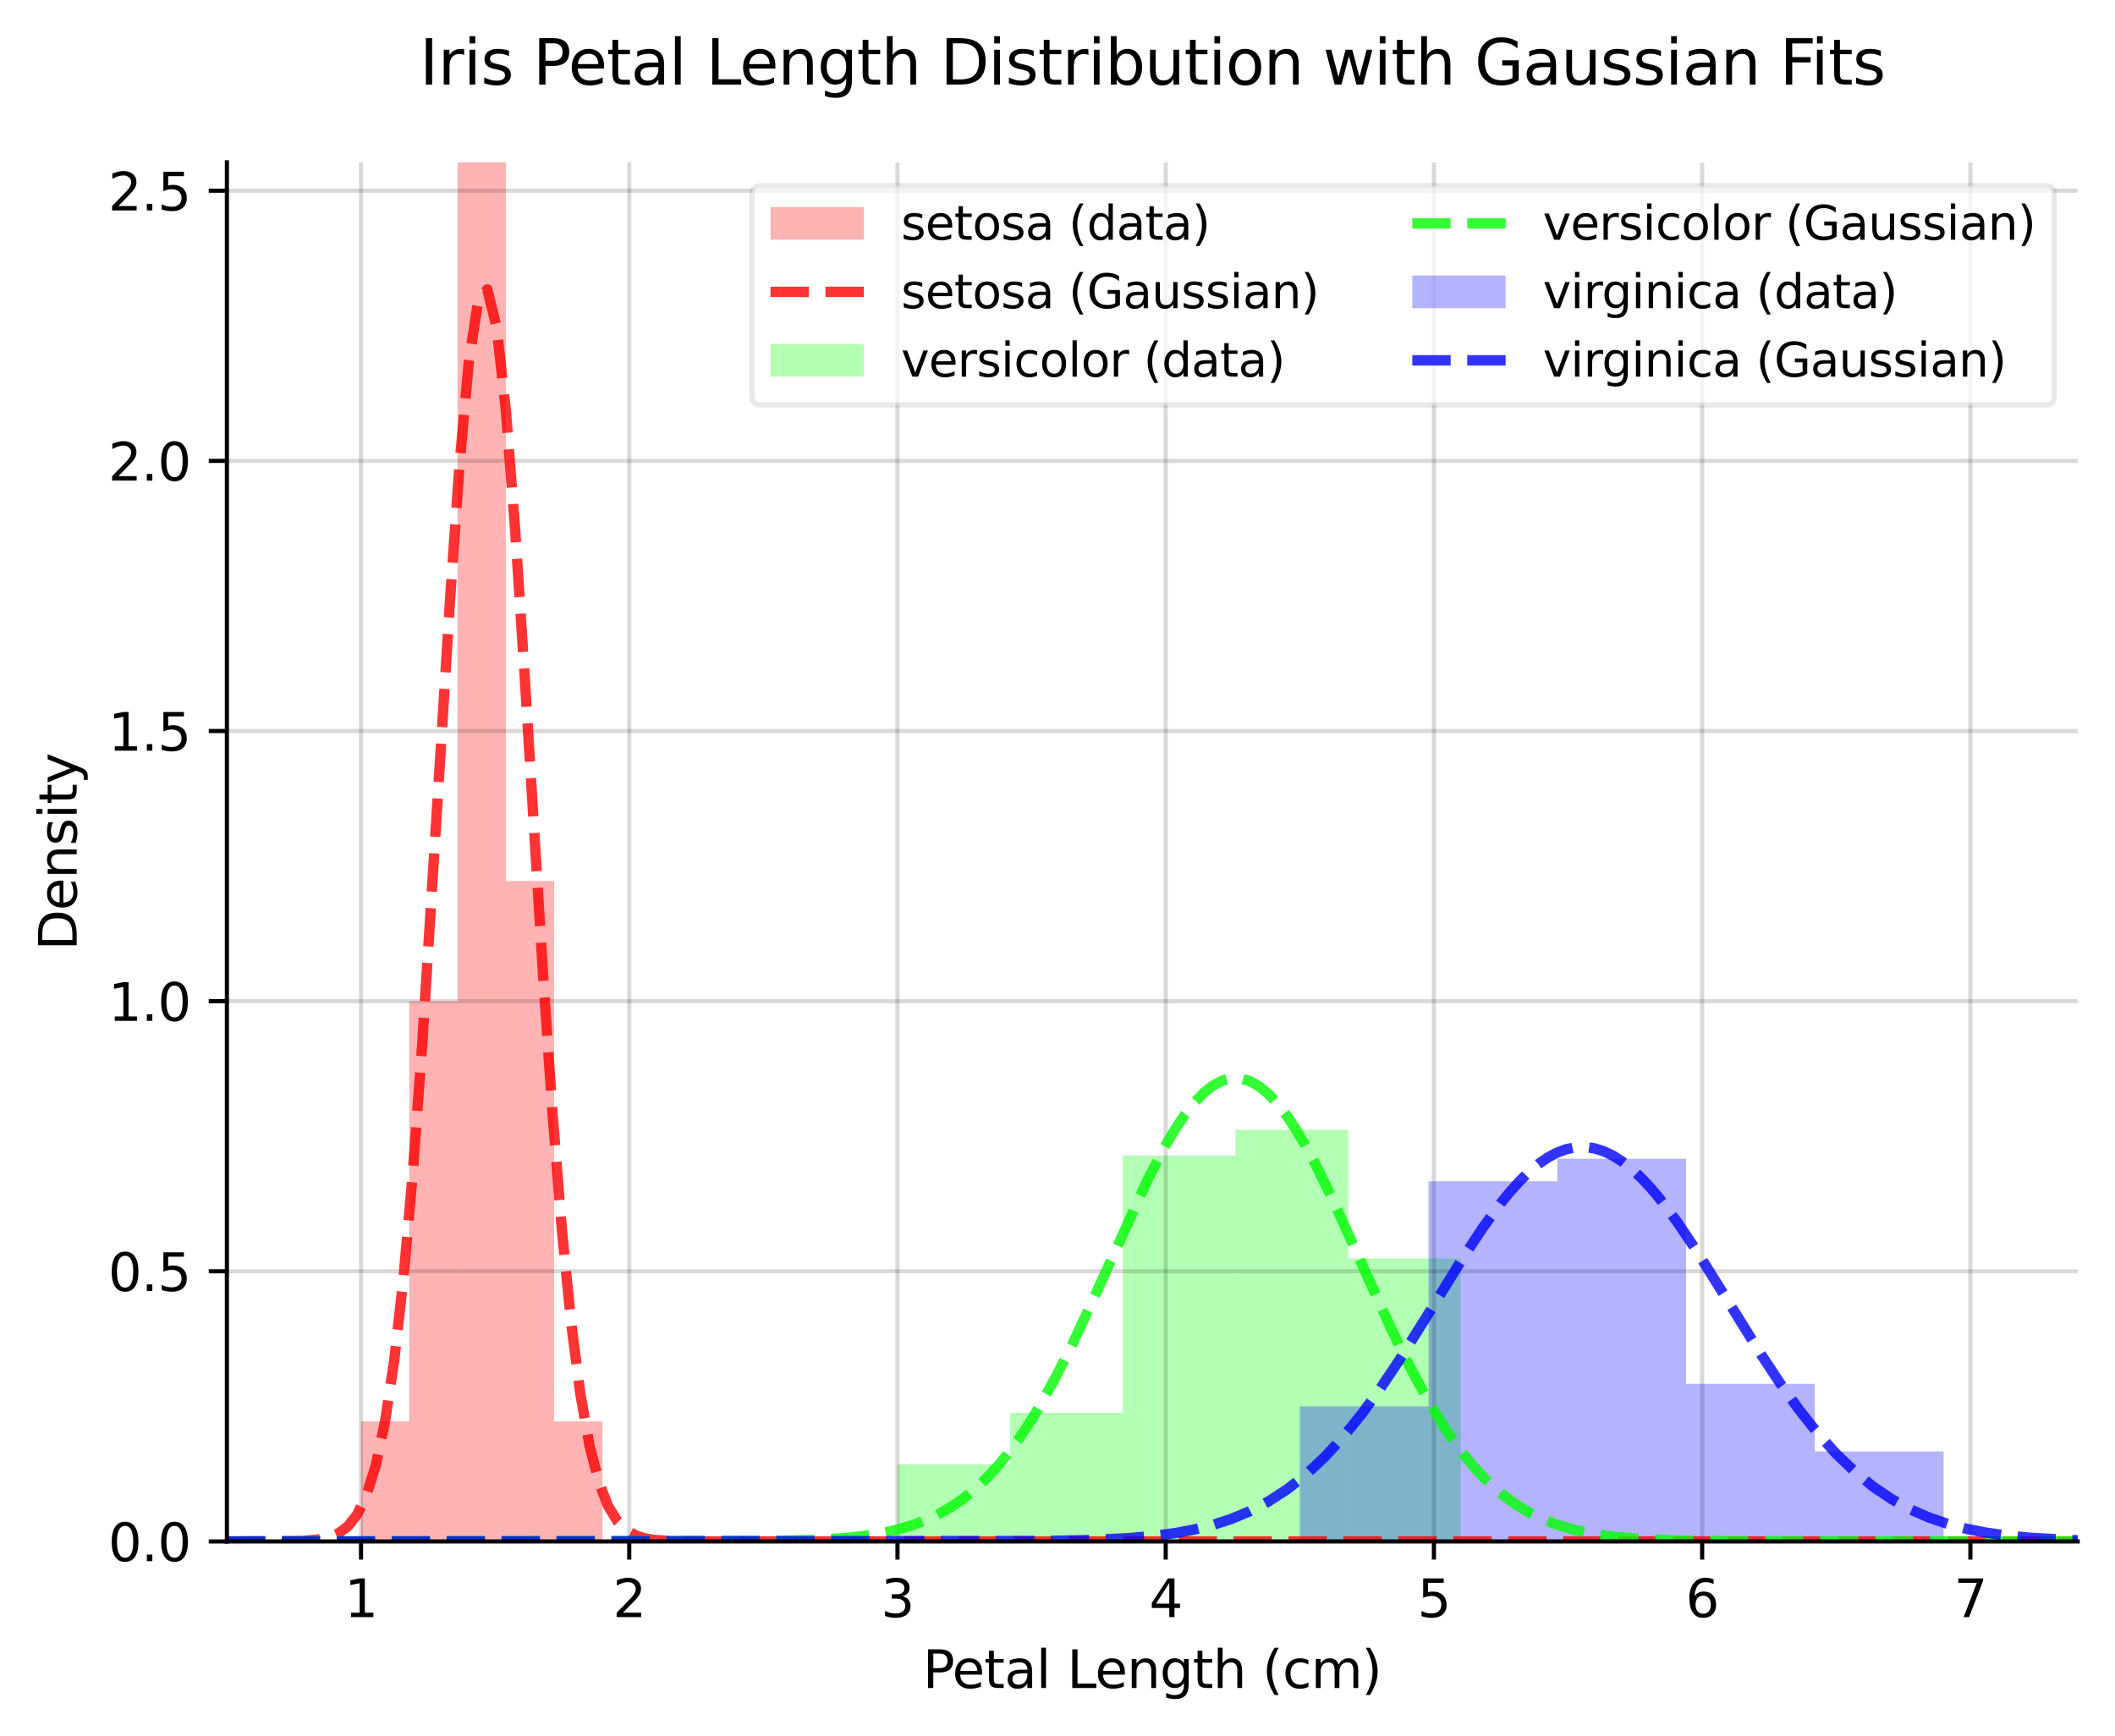 <?xml version="1.0" encoding="utf-8" standalone="no"?>
<!DOCTYPE svg PUBLIC "-//W3C//DTD SVG 1.1//EN"
  "http://www.w3.org/Graphics/SVG/1.1/DTD/svg11.dtd">
<svg xmlns:xlink="http://www.w3.org/1999/xlink" width="408.101pt" height="334.986pt" viewBox="0 0 408.101 334.986" xmlns="http://www.w3.org/2000/svg" version="1.1">
        <style>
            /* Light mode (default) */
            .c1 { fill: #d62728 !important; stroke: #d62728 !important; }
.c2 { fill: #2ca02c !important; stroke: #2ca02c !important; }
.c3 { fill: #1f77b4 !important; stroke: #1f77b4 !important; }
.c4 { fill: #9467bd !important; stroke: #9467bd !important; }
.c5 { fill: #8c564b !important; stroke: #8c564b !important; }
.c6 { fill: #e377c2 !important; stroke: #e377c2 !important; }
.c7 { fill: #7f7f7f !important; stroke: #7f7f7f !important; }
.c8 { fill: #bcbd22 !important; stroke: #bcbd22 !important; }

            /* Text and graphic elements */
            text, .text {
                fill: #000000 !important;
                stroke: none !important;
            }

            .axis line, .axis path, .tick line, .tick path, path.domain, line.grid {
                stroke: #000000 !important;
            }

            .legend text {
                fill: #000000 !important;
            }

            g.legend > g:first-child > path:first-child {
                fill: rgba(255, 255, 255, 0.8) !important;
                stroke: rgba(0, 0, 0, 0.1) !important;
            }

            [stroke="currentColor"], [stroke="black"] {
                stroke: #000000 !important;
            }

            /* Dark mode via media query */
            @media (prefers-color-scheme: dark) {
                /* Dark theme colors */
                .c1 { fill: #FF4A98 !important; stroke: #FF4A98 !important; }
                .c2 { fill: #0AFAFA !important; stroke: #0AFAFA !important; }
                .c3 { fill: #7F83FF !important; stroke: #7F83FF !important; }
                .c4 { fill: #B4A0FF !important; stroke: #B4A0FF !important; }
                .c5 { fill: #FFB86B !important; stroke: #FFB86B !important; }
                .c6 { fill: #FF79C6 !important; stroke: #FF79C6 !important; }
                .c7 { fill: #CCCCCC !important; stroke: #CCCCCC !important; }
                .c8 { fill: #E6DB74 !important; stroke: #E6DB74 !important; }

                /* Dark theme text and graphics */
                text, .text {
                    fill: #FFFFFF !important;
                    stroke: none !important;
                }

                .axis line, .axis path, .tick line, .tick path, path.domain, line.grid {
                    stroke: #FFFFFF !important;
                }

                .grid line {
                    stroke: rgba(255, 255, 255, 0.2) !important;
                }

                .legend text {
                    fill: #FFFFFF !important;
                }

                g.legend > g:first-child > path:first-child {
                    fill: rgba(26, 26, 26, 0.8) !important;
                    stroke: rgba(255, 255, 255, 0.1) !important;
                }

                [stroke="currentColor"], [stroke="black"] {
                    stroke: #FFFFFF !important;
                }
            }
        </style>
        
 <defs>
  <style type="text/css">*{stroke-linejoin: round; stroke-linecap: butt}</style>
 </defs>
 <g id="figure_1">
  <g class="patch">
   <path d="M 0 334.986 
L 408.101 334.986 
L 408.101 0 
L 0 0 
L 0 334.986 
z
" style="fill: none"/>
  </g>
  <g id="axes_1">
   <g class="patch">
    <path d="M 43.781 297.43 
L 400.901 297.43 
L 400.901 31.318 
L 43.781 31.318 
L 43.781 297.43 
z
" style="fill: none"/>
   </g>
   <g class="patch">
    <path d="M 69.66 297.43 
L 78.976 297.43 
L 78.976 274.263 
L 69.66 274.263 
z
" clip-path="url(#pa9fa2b4225)" style="fill: #ff0001; opacity: 0.3"/>
   </g>
   <g class="patch">
    <path d="M 78.976 297.43 
L 88.292 297.43 
L 88.292 193.178 
L 78.976 193.178 
z
" clip-path="url(#pa9fa2b4225)" style="fill: #ff0001; opacity: 0.3"/>
   </g>
   <g class="patch">
    <path d="M 88.292 297.43 
L 97.608 297.43 
L 97.608 -3.742 
L 88.292 -3.742 
z
" clip-path="url(#pa9fa2b4225)" style="fill: #ff0001; opacity: 0.3"/>
   </g>
   <g class="patch">
    <path d="M 97.608 297.43 
L 106.924 297.43 
L 106.924 170.011 
L 97.608 170.011 
z
" clip-path="url(#pa9fa2b4225)" style="fill: #ff0001; opacity: 0.3"/>
   </g>
   <g class="patch">
    <path d="M 106.924 297.43 
L 116.24 297.43 
L 116.24 274.263 
L 106.924 274.263 
z
" clip-path="url(#pa9fa2b4225)" style="fill: #ff0001; opacity: 0.3"/>
   </g>
   <g class="patch">
    <path d="M 173.173 297.43 
L 194.91 297.43 
L 194.91 282.537 
L 173.173 282.537 
z
" clip-path="url(#pa9fa2b4225)" style="fill: #00ff02; opacity: 0.3"/>
   </g>
   <g class="patch">
    <path d="M 194.91 297.43 
L 216.648 297.43 
L 216.648 272.608 
L 194.91 272.608 
z
" clip-path="url(#pa9fa2b4225)" style="fill: #00ff02; opacity: 0.3"/>
   </g>
   <g class="patch">
    <path d="M 216.648 297.43 
L 238.386 297.43 
L 238.386 222.964 
L 216.648 222.964 
z
" clip-path="url(#pa9fa2b4225)" style="fill: #00ff02; opacity: 0.3"/>
   </g>
   <g class="patch">
    <path d="M 238.386 297.43 
L 260.124 297.43 
L 260.124 218 
L 238.386 218 
z
" clip-path="url(#pa9fa2b4225)" style="fill: #00ff02; opacity: 0.3"/>
   </g>
   <g class="patch">
    <path d="M 260.124 297.43 
L 281.861 297.43 
L 281.861 242.822 
L 260.124 242.822 
z
" clip-path="url(#pa9fa2b4225)" style="fill: #00ff02; opacity: 0.3"/>
   </g>
   <g class="patch">
    <path d="M 250.807 297.43 
L 275.65 297.43 
L 275.65 271.367 
L 250.807 271.367 
z
" clip-path="url(#pa9fa2b4225)" style="fill: #0000ff; opacity: 0.3"/>
   </g>
   <g class="patch">
    <path d="M 275.65 297.43 
L 300.494 297.43 
L 300.494 227.929 
L 275.65 227.929 
z
" clip-path="url(#pa9fa2b4225)" style="fill: #0000ff; opacity: 0.3"/>
   </g>
   <g class="patch">
    <path d="M 300.494 297.43 
L 325.337 297.43 
L 325.337 223.585 
L 300.494 223.585 
z
" clip-path="url(#pa9fa2b4225)" style="fill: #0000ff; opacity: 0.3"/>
   </g>
   <g class="patch">
    <path d="M 325.337 297.43 
L 350.18 297.43 
L 350.18 267.023 
L 325.337 267.023 
z
" clip-path="url(#pa9fa2b4225)" style="fill: #0000ff; opacity: 0.3"/>
   </g>
   <g class="patch">
    <path d="M 350.18 297.43 
L 375.023 297.43 
L 375.023 280.055 
L 350.18 280.055 
z
" clip-path="url(#pa9fa2b4225)" style="fill: #0000ff; opacity: 0.3"/>
   </g>
   <g class="axis">
    <g class="tick xtick">
     <g id="line2d_1">
      <path d="M 69.66 297.43 
L 69.66 31.318 
" clip-path="url(#pa9fa2b4225)" style="fill: none; stroke: #b0b0b0; stroke-opacity: 0.15; stroke-width: 0.8; stroke-linecap: square"/>
     </g>
     <g id="line2d_2">
      <defs>
       <path id="m2e55ab9165" d="M 0 0 
L 0 3.5 
" style="stroke: currentColor; stroke-width: 0.8"/>
      </defs>
      <g>
       <use xlink:href="#m2e55ab9165" x="69.66" y="297.43" style="stroke: currentColor; stroke-width: 0.8"/>
      </g>
     </g>
     <g id="text_1" class="text">
      <!-- 1 -->
      <g transform="translate(66.478 312.029) scale(0.1 -0.1)">
       <defs>
        <path id="DejaVuSans-31" d="M 794 531 
L 1825 531 
L 1825 4091 
L 703 3866 
L 703 4441 
L 1819 4666 
L 2450 4666 
L 2450 531 
L 3481 531 
L 3481 0 
L 794 0 
L 794 531 
z
" transform="scale(0.016)"/>
       </defs>
       <use xlink:href="#DejaVuSans-31"/>
      </g>
     </g>
    </g>
    <g class="tick xtick">
     <g id="line2d_3">
      <path d="M 121.416 297.43 
L 121.416 31.318 
" clip-path="url(#pa9fa2b4225)" style="fill: none; stroke: #b0b0b0; stroke-opacity: 0.15; stroke-width: 0.8; stroke-linecap: square"/>
     </g>
     <g id="line2d_4">
      <g>
       <use xlink:href="#m2e55ab9165" x="121.416" y="297.43" style="stroke: currentColor; stroke-width: 0.8"/>
      </g>
     </g>
     <g id="text_2" class="text">
      <!-- 2 -->
      <g transform="translate(118.235 312.029) scale(0.1 -0.1)">
       <defs>
        <path id="DejaVuSans-32" d="M 1228 531 
L 3431 531 
L 3431 0 
L 469 0 
L 469 531 
Q 828 903 1448 1529 
Q 2069 2156 2228 2338 
Q 2531 2678 2651 2914 
Q 2772 3150 2772 3378 
Q 2772 3750 2511 3984 
Q 2250 4219 1831 4219 
Q 1534 4219 1204 4116 
Q 875 4013 500 3803 
L 500 4441 
Q 881 4594 1212 4672 
Q 1544 4750 1819 4750 
Q 2544 4750 2975 4387 
Q 3406 4025 3406 3419 
Q 3406 3131 3298 2873 
Q 3191 2616 2906 2266 
Q 2828 2175 2409 1742 
Q 1991 1309 1228 531 
z
" transform="scale(0.016)"/>
       </defs>
       <use xlink:href="#DejaVuSans-32"/>
      </g>
     </g>
    </g>
    <g class="tick xtick">
     <g id="line2d_5">
      <path d="M 173.173 297.43 
L 173.173 31.318 
" clip-path="url(#pa9fa2b4225)" style="fill: none; stroke: #b0b0b0; stroke-opacity: 0.15; stroke-width: 0.8; stroke-linecap: square"/>
     </g>
     <g id="line2d_6">
      <g>
       <use xlink:href="#m2e55ab9165" x="173.173" y="297.43" style="stroke: currentColor; stroke-width: 0.8"/>
      </g>
     </g>
     <g id="text_3" class="text">
      <!-- 3 -->
      <g transform="translate(169.991 312.029) scale(0.1 -0.1)">
       <defs>
        <path id="DejaVuSans-33" d="M 2597 2516 
Q 3050 2419 3304 2112 
Q 3559 1806 3559 1356 
Q 3559 666 3084 287 
Q 2609 -91 1734 -91 
Q 1441 -91 1130 -33 
Q 819 25 488 141 
L 488 750 
Q 750 597 1062 519 
Q 1375 441 1716 441 
Q 2309 441 2620 675 
Q 2931 909 2931 1356 
Q 2931 1769 2642 2001 
Q 2353 2234 1838 2234 
L 1294 2234 
L 1294 2753 
L 1863 2753 
Q 2328 2753 2575 2939 
Q 2822 3125 2822 3475 
Q 2822 3834 2567 4026 
Q 2313 4219 1838 4219 
Q 1578 4219 1281 4162 
Q 984 4106 628 3988 
L 628 4550 
Q 988 4650 1302 4700 
Q 1616 4750 1894 4750 
Q 2613 4750 3031 4423 
Q 3450 4097 3450 3541 
Q 3450 3153 3228 2886 
Q 3006 2619 2597 2516 
z
" transform="scale(0.016)"/>
       </defs>
       <use xlink:href="#DejaVuSans-33"/>
      </g>
     </g>
    </g>
    <g class="tick xtick">
     <g id="line2d_7">
      <path d="M 224.929 297.43 
L 224.929 31.318 
" clip-path="url(#pa9fa2b4225)" style="fill: none; stroke: #b0b0b0; stroke-opacity: 0.15; stroke-width: 0.8; stroke-linecap: square"/>
     </g>
     <g id="line2d_8">
      <g>
       <use xlink:href="#m2e55ab9165" x="224.929" y="297.43" style="stroke: currentColor; stroke-width: 0.8"/>
      </g>
     </g>
     <g id="text_4" class="text">
      <!-- 4 -->
      <g transform="translate(221.748 312.029) scale(0.1 -0.1)">
       <defs>
        <path id="DejaVuSans-34" d="M 2419 4116 
L 825 1625 
L 2419 1625 
L 2419 4116 
z
M 2253 4666 
L 3047 4666 
L 3047 1625 
L 3713 1625 
L 3713 1100 
L 3047 1100 
L 3047 0 
L 2419 0 
L 2419 1100 
L 313 1100 
L 313 1709 
L 2253 4666 
z
" transform="scale(0.016)"/>
       </defs>
       <use xlink:href="#DejaVuSans-34"/>
      </g>
     </g>
    </g>
    <g class="tick xtick">
     <g id="line2d_9">
      <path d="M 276.686 297.43 
L 276.686 31.318 
" clip-path="url(#pa9fa2b4225)" style="fill: none; stroke: #b0b0b0; stroke-opacity: 0.15; stroke-width: 0.8; stroke-linecap: square"/>
     </g>
     <g id="line2d_10">
      <g>
       <use xlink:href="#m2e55ab9165" x="276.686" y="297.43" style="stroke: currentColor; stroke-width: 0.8"/>
      </g>
     </g>
     <g id="text_5" class="text">
      <!-- 5 -->
      <g transform="translate(273.504 312.029) scale(0.1 -0.1)">
       <defs>
        <path id="DejaVuSans-35" d="M 691 4666 
L 3169 4666 
L 3169 4134 
L 1269 4134 
L 1269 2991 
Q 1406 3038 1543 3061 
Q 1681 3084 1819 3084 
Q 2600 3084 3056 2656 
Q 3513 2228 3513 1497 
Q 3513 744 3044 326 
Q 2575 -91 1722 -91 
Q 1428 -91 1123 -41 
Q 819 9 494 109 
L 494 744 
Q 775 591 1075 516 
Q 1375 441 1709 441 
Q 2250 441 2565 725 
Q 2881 1009 2881 1497 
Q 2881 1984 2565 2268 
Q 2250 2553 1709 2553 
Q 1456 2553 1204 2497 
Q 953 2441 691 2322 
L 691 4666 
z
" transform="scale(0.016)"/>
       </defs>
       <use xlink:href="#DejaVuSans-35"/>
      </g>
     </g>
    </g>
    <g class="tick xtick">
     <g id="line2d_11">
      <path d="M 328.442 297.43 
L 328.442 31.318 
" clip-path="url(#pa9fa2b4225)" style="fill: none; stroke: #b0b0b0; stroke-opacity: 0.15; stroke-width: 0.8; stroke-linecap: square"/>
     </g>
     <g id="line2d_12">
      <g>
       <use xlink:href="#m2e55ab9165" x="328.442" y="297.43" style="stroke: currentColor; stroke-width: 0.8"/>
      </g>
     </g>
     <g id="text_6" class="text">
      <!-- 6 -->
      <g transform="translate(325.261 312.029) scale(0.1 -0.1)">
       <defs>
        <path id="DejaVuSans-36" d="M 2113 2584 
Q 1688 2584 1439 2293 
Q 1191 2003 1191 1497 
Q 1191 994 1439 701 
Q 1688 409 2113 409 
Q 2538 409 2786 701 
Q 3034 994 3034 1497 
Q 3034 2003 2786 2293 
Q 2538 2584 2113 2584 
z
M 3366 4563 
L 3366 3988 
Q 3128 4100 2886 4159 
Q 2644 4219 2406 4219 
Q 1781 4219 1451 3797 
Q 1122 3375 1075 2522 
Q 1259 2794 1537 2939 
Q 1816 3084 2150 3084 
Q 2853 3084 3261 2657 
Q 3669 2231 3669 1497 
Q 3669 778 3244 343 
Q 2819 -91 2113 -91 
Q 1303 -91 875 529 
Q 447 1150 447 2328 
Q 447 3434 972 4092 
Q 1497 4750 2381 4750 
Q 2619 4750 2861 4703 
Q 3103 4656 3366 4563 
z
" transform="scale(0.016)"/>
       </defs>
       <use xlink:href="#DejaVuSans-36"/>
      </g>
     </g>
    </g>
    <g class="tick xtick">
     <g id="line2d_13">
      <path d="M 380.199 297.43 
L 380.199 31.318 
" clip-path="url(#pa9fa2b4225)" style="fill: none; stroke: #b0b0b0; stroke-opacity: 0.15; stroke-width: 0.8; stroke-linecap: square"/>
     </g>
     <g id="line2d_14">
      <g>
       <use xlink:href="#m2e55ab9165" x="380.199" y="297.43" style="stroke: currentColor; stroke-width: 0.8"/>
      </g>
     </g>
     <g id="text_7" class="text">
      <!-- 7 -->
      <g transform="translate(377.017 312.029) scale(0.1 -0.1)">
       <defs>
        <path id="DejaVuSans-37" d="M 525 4666 
L 3525 4666 
L 3525 4397 
L 1831 0 
L 1172 0 
L 2766 4134 
L 525 4134 
L 525 4666 
z
" transform="scale(0.016)"/>
       </defs>
       <use xlink:href="#DejaVuSans-37"/>
      </g>
     </g>
    </g>
    <g id="text_8" class="text">
     <!-- Petal Length (cm) -->
     <g transform="translate(178.072 325.707) scale(0.1 -0.1)">
      <defs>
       <path id="DejaVuSans-50" d="M 1259 4147 
L 1259 2394 
L 2053 2394 
Q 2494 2394 2734 2622 
Q 2975 2850 2975 3272 
Q 2975 3691 2734 3919 
Q 2494 4147 2053 4147 
L 1259 4147 
z
M 628 4666 
L 2053 4666 
Q 2838 4666 3239 4311 
Q 3641 3956 3641 3272 
Q 3641 2581 3239 2228 
Q 2838 1875 2053 1875 
L 1259 1875 
L 1259 0 
L 628 0 
L 628 4666 
z
" transform="scale(0.016)"/>
       <path id="DejaVuSans-65" d="M 3597 1894 
L 3597 1613 
L 953 1613 
Q 991 1019 1311 708 
Q 1631 397 2203 397 
Q 2534 397 2845 478 
Q 3156 559 3463 722 
L 3463 178 
Q 3153 47 2828 -22 
Q 2503 -91 2169 -91 
Q 1331 -91 842 396 
Q 353 884 353 1716 
Q 353 2575 817 3079 
Q 1281 3584 2069 3584 
Q 2775 3584 3186 3129 
Q 3597 2675 3597 1894 
z
M 3022 2063 
Q 3016 2534 2758 2815 
Q 2500 3097 2075 3097 
Q 1594 3097 1305 2825 
Q 1016 2553 972 2059 
L 3022 2063 
z
" transform="scale(0.016)"/>
       <path id="DejaVuSans-74" d="M 1172 4494 
L 1172 3500 
L 2356 3500 
L 2356 3053 
L 1172 3053 
L 1172 1153 
Q 1172 725 1289 603 
Q 1406 481 1766 481 
L 2356 481 
L 2356 0 
L 1766 0 
Q 1100 0 847 248 
Q 594 497 594 1153 
L 594 3053 
L 172 3053 
L 172 3500 
L 594 3500 
L 594 4494 
L 1172 4494 
z
" transform="scale(0.016)"/>
       <path id="DejaVuSans-61" d="M 2194 1759 
Q 1497 1759 1228 1600 
Q 959 1441 959 1056 
Q 959 750 1161 570 
Q 1363 391 1709 391 
Q 2188 391 2477 730 
Q 2766 1069 2766 1631 
L 2766 1759 
L 2194 1759 
z
M 3341 1997 
L 3341 0 
L 2766 0 
L 2766 531 
Q 2569 213 2275 61 
Q 1981 -91 1556 -91 
Q 1019 -91 701 211 
Q 384 513 384 1019 
Q 384 1609 779 1909 
Q 1175 2209 1959 2209 
L 2766 2209 
L 2766 2266 
Q 2766 2663 2505 2880 
Q 2244 3097 1772 3097 
Q 1472 3097 1187 3025 
Q 903 2953 641 2809 
L 641 3341 
Q 956 3463 1253 3523 
Q 1550 3584 1831 3584 
Q 2591 3584 2966 3190 
Q 3341 2797 3341 1997 
z
" transform="scale(0.016)"/>
       <path id="DejaVuSans-6c" d="M 603 4863 
L 1178 4863 
L 1178 0 
L 603 0 
L 603 4863 
z
" transform="scale(0.016)"/>
       <path id="DejaVuSans-20" transform="scale(0.016)"/>
       <path id="DejaVuSans-4c" d="M 628 4666 
L 1259 4666 
L 1259 531 
L 3531 531 
L 3531 0 
L 628 0 
L 628 4666 
z
" transform="scale(0.016)"/>
       <path id="DejaVuSans-6e" d="M 3513 2113 
L 3513 0 
L 2938 0 
L 2938 2094 
Q 2938 2591 2744 2837 
Q 2550 3084 2163 3084 
Q 1697 3084 1428 2787 
Q 1159 2491 1159 1978 
L 1159 0 
L 581 0 
L 581 3500 
L 1159 3500 
L 1159 2956 
Q 1366 3272 1645 3428 
Q 1925 3584 2291 3584 
Q 2894 3584 3203 3211 
Q 3513 2838 3513 2113 
z
" transform="scale(0.016)"/>
       <path id="DejaVuSans-67" d="M 2906 1791 
Q 2906 2416 2648 2759 
Q 2391 3103 1925 3103 
Q 1463 3103 1205 2759 
Q 947 2416 947 1791 
Q 947 1169 1205 825 
Q 1463 481 1925 481 
Q 2391 481 2648 825 
Q 2906 1169 2906 1791 
z
M 3481 434 
Q 3481 -459 3084 -895 
Q 2688 -1331 1869 -1331 
Q 1566 -1331 1297 -1286 
Q 1028 -1241 775 -1147 
L 775 -588 
Q 1028 -725 1275 -790 
Q 1522 -856 1778 -856 
Q 2344 -856 2625 -561 
Q 2906 -266 2906 331 
L 2906 616 
Q 2728 306 2450 153 
Q 2172 0 1784 0 
Q 1141 0 747 490 
Q 353 981 353 1791 
Q 353 2603 747 3093 
Q 1141 3584 1784 3584 
Q 2172 3584 2450 3431 
Q 2728 3278 2906 2969 
L 2906 3500 
L 3481 3500 
L 3481 434 
z
" transform="scale(0.016)"/>
       <path id="DejaVuSans-68" d="M 3513 2113 
L 3513 0 
L 2938 0 
L 2938 2094 
Q 2938 2591 2744 2837 
Q 2550 3084 2163 3084 
Q 1697 3084 1428 2787 
Q 1159 2491 1159 1978 
L 1159 0 
L 581 0 
L 581 4863 
L 1159 4863 
L 1159 2956 
Q 1366 3272 1645 3428 
Q 1925 3584 2291 3584 
Q 2894 3584 3203 3211 
Q 3513 2838 3513 2113 
z
" transform="scale(0.016)"/>
       <path id="DejaVuSans-28" d="M 1984 4856 
Q 1566 4138 1362 3434 
Q 1159 2731 1159 2009 
Q 1159 1288 1364 580 
Q 1569 -128 1984 -844 
L 1484 -844 
Q 1016 -109 783 600 
Q 550 1309 550 2009 
Q 550 2706 781 3412 
Q 1013 4119 1484 4856 
L 1984 4856 
z
" transform="scale(0.016)"/>
       <path id="DejaVuSans-63" d="M 3122 3366 
L 3122 2828 
Q 2878 2963 2633 3030 
Q 2388 3097 2138 3097 
Q 1578 3097 1268 2742 
Q 959 2388 959 1747 
Q 959 1106 1268 751 
Q 1578 397 2138 397 
Q 2388 397 2633 464 
Q 2878 531 3122 666 
L 3122 134 
Q 2881 22 2623 -34 
Q 2366 -91 2075 -91 
Q 1284 -91 818 406 
Q 353 903 353 1747 
Q 353 2603 823 3093 
Q 1294 3584 2113 3584 
Q 2378 3584 2631 3529 
Q 2884 3475 3122 3366 
z
" transform="scale(0.016)"/>
       <path id="DejaVuSans-6d" d="M 3328 2828 
Q 3544 3216 3844 3400 
Q 4144 3584 4550 3584 
Q 5097 3584 5394 3201 
Q 5691 2819 5691 2113 
L 5691 0 
L 5113 0 
L 5113 2094 
Q 5113 2597 4934 2840 
Q 4756 3084 4391 3084 
Q 3944 3084 3684 2787 
Q 3425 2491 3425 1978 
L 3425 0 
L 2847 0 
L 2847 2094 
Q 2847 2600 2669 2842 
Q 2491 3084 2119 3084 
Q 1678 3084 1418 2786 
Q 1159 2488 1159 1978 
L 1159 0 
L 581 0 
L 581 3500 
L 1159 3500 
L 1159 2956 
Q 1356 3278 1631 3431 
Q 1906 3584 2284 3584 
Q 2666 3584 2933 3390 
Q 3200 3197 3328 2828 
z
" transform="scale(0.016)"/>
       <path id="DejaVuSans-29" d="M 513 4856 
L 1013 4856 
Q 1481 4119 1714 3412 
Q 1947 2706 1947 2009 
Q 1947 1309 1714 600 
Q 1481 -109 1013 -844 
L 513 -844 
Q 928 -128 1133 580 
Q 1338 1288 1338 2009 
Q 1338 2731 1133 3434 
Q 928 4138 513 4856 
z
" transform="scale(0.016)"/>
      </defs>
      <use xlink:href="#DejaVuSans-50"/>
      <use xlink:href="#DejaVuSans-65" transform="translate(56.678 0)"/>
      <use xlink:href="#DejaVuSans-74" transform="translate(118.201 0)"/>
      <use xlink:href="#DejaVuSans-61" transform="translate(157.41 0)"/>
      <use xlink:href="#DejaVuSans-6c" transform="translate(218.689 0)"/>
      <use xlink:href="#DejaVuSans-20" transform="translate(246.473 0)"/>
      <use xlink:href="#DejaVuSans-4c" transform="translate(278.26 0)"/>
      <use xlink:href="#DejaVuSans-65" transform="translate(332.223 0)"/>
      <use xlink:href="#DejaVuSans-6e" transform="translate(393.746 0)"/>
      <use xlink:href="#DejaVuSans-67" transform="translate(457.125 0)"/>
      <use xlink:href="#DejaVuSans-74" transform="translate(520.602 0)"/>
      <use xlink:href="#DejaVuSans-68" transform="translate(559.811 0)"/>
      <use xlink:href="#DejaVuSans-20" transform="translate(623.189 0)"/>
      <use xlink:href="#DejaVuSans-28" transform="translate(654.977 0)"/>
      <use xlink:href="#DejaVuSans-63" transform="translate(693.99 0)"/>
      <use xlink:href="#DejaVuSans-6d" transform="translate(748.971 0)"/>
      <use xlink:href="#DejaVuSans-29" transform="translate(846.383 0)"/>
     </g>
    </g>
   </g>
   <g class="axis">
    <g class="tick ytick">
     <g id="line2d_15">
      <path d="M 43.781 297.43 
L 400.901 297.43 
" clip-path="url(#pa9fa2b4225)" style="fill: none; stroke: #b0b0b0; stroke-opacity: 0.15; stroke-width: 0.8; stroke-linecap: square"/>
     </g>
     <g id="line2d_16">
      <defs>
       <path id="m0dbae5e5a6" d="M 0 0 
L -3.5 0 
" style="stroke: currentColor; stroke-width: 0.8"/>
      </defs>
      <g>
       <use xlink:href="#m0dbae5e5a6" x="43.781" y="297.43" style="stroke: currentColor; stroke-width: 0.8"/>
      </g>
     </g>
     <g id="text_9" class="text">
      <!-- 0.0 -->
      <g transform="translate(20.878 301.229) scale(0.1 -0.1)">
       <defs>
        <path id="DejaVuSans-30" d="M 2034 4250 
Q 1547 4250 1301 3770 
Q 1056 3291 1056 2328 
Q 1056 1369 1301 889 
Q 1547 409 2034 409 
Q 2525 409 2770 889 
Q 3016 1369 3016 2328 
Q 3016 3291 2770 3770 
Q 2525 4250 2034 4250 
z
M 2034 4750 
Q 2819 4750 3233 4129 
Q 3647 3509 3647 2328 
Q 3647 1150 3233 529 
Q 2819 -91 2034 -91 
Q 1250 -91 836 529 
Q 422 1150 422 2328 
Q 422 3509 836 4129 
Q 1250 4750 2034 4750 
z
" transform="scale(0.016)"/>
        <path id="DejaVuSans-2e" d="M 684 794 
L 1344 794 
L 1344 0 
L 684 0 
L 684 794 
z
" transform="scale(0.016)"/>
       </defs>
       <use xlink:href="#DejaVuSans-30"/>
       <use xlink:href="#DejaVuSans-2e" transform="translate(63.623 0)"/>
       <use xlink:href="#DejaVuSans-30" transform="translate(95.41 0)"/>
      </g>
     </g>
    </g>
    <g class="tick ytick">
     <g id="line2d_17">
      <path d="M 43.781 245.304 
L 400.901 245.304 
" clip-path="url(#pa9fa2b4225)" style="fill: none; stroke: #b0b0b0; stroke-opacity: 0.15; stroke-width: 0.8; stroke-linecap: square"/>
     </g>
     <g id="line2d_18">
      <g>
       <use xlink:href="#m0dbae5e5a6" x="43.781" y="245.304" style="stroke: currentColor; stroke-width: 0.8"/>
      </g>
     </g>
     <g id="text_10" class="text">
      <!-- 0.5 -->
      <g transform="translate(20.878 249.103) scale(0.1 -0.1)">
       <use xlink:href="#DejaVuSans-30"/>
       <use xlink:href="#DejaVuSans-2e" transform="translate(63.623 0)"/>
       <use xlink:href="#DejaVuSans-35" transform="translate(95.41 0)"/>
      </g>
     </g>
    </g>
    <g class="tick ytick">
     <g id="line2d_19">
      <path d="M 43.781 193.178 
L 400.901 193.178 
" clip-path="url(#pa9fa2b4225)" style="fill: none; stroke: #b0b0b0; stroke-opacity: 0.15; stroke-width: 0.8; stroke-linecap: square"/>
     </g>
     <g id="line2d_20">
      <g>
       <use xlink:href="#m0dbae5e5a6" x="43.781" y="193.178" style="stroke: currentColor; stroke-width: 0.8"/>
      </g>
     </g>
     <g id="text_11" class="text">
      <!-- 1.0 -->
      <g transform="translate(20.878 196.977) scale(0.1 -0.1)">
       <use xlink:href="#DejaVuSans-31"/>
       <use xlink:href="#DejaVuSans-2e" transform="translate(63.623 0)"/>
       <use xlink:href="#DejaVuSans-30" transform="translate(95.41 0)"/>
      </g>
     </g>
    </g>
    <g class="tick ytick">
     <g id="line2d_21">
      <path d="M 43.781 141.052 
L 400.901 141.052 
" clip-path="url(#pa9fa2b4225)" style="fill: none; stroke: #b0b0b0; stroke-opacity: 0.15; stroke-width: 0.8; stroke-linecap: square"/>
     </g>
     <g id="line2d_22">
      <g>
       <use xlink:href="#m0dbae5e5a6" x="43.781" y="141.052" style="stroke: currentColor; stroke-width: 0.8"/>
      </g>
     </g>
     <g id="text_12" class="text">
      <!-- 1.5 -->
      <g transform="translate(20.878 144.851) scale(0.1 -0.1)">
       <use xlink:href="#DejaVuSans-31"/>
       <use xlink:href="#DejaVuSans-2e" transform="translate(63.623 0)"/>
       <use xlink:href="#DejaVuSans-35" transform="translate(95.41 0)"/>
      </g>
     </g>
    </g>
    <g class="tick ytick">
     <g id="line2d_23">
      <path d="M 43.781 88.926 
L 400.901 88.926 
" clip-path="url(#pa9fa2b4225)" style="fill: none; stroke: #b0b0b0; stroke-opacity: 0.15; stroke-width: 0.8; stroke-linecap: square"/>
     </g>
     <g id="line2d_24">
      <g>
       <use xlink:href="#m0dbae5e5a6" x="43.781" y="88.926" style="stroke: currentColor; stroke-width: 0.8"/>
      </g>
     </g>
     <g id="text_13" class="text">
      <!-- 2.0 -->
      <g transform="translate(20.878 92.725) scale(0.1 -0.1)">
       <use xlink:href="#DejaVuSans-32"/>
       <use xlink:href="#DejaVuSans-2e" transform="translate(63.623 0)"/>
       <use xlink:href="#DejaVuSans-30" transform="translate(95.41 0)"/>
      </g>
     </g>
    </g>
    <g class="tick ytick">
     <g id="line2d_25">
      <path d="M 43.781 36.8 
L 400.901 36.8 
" clip-path="url(#pa9fa2b4225)" style="fill: none; stroke: #b0b0b0; stroke-opacity: 0.15; stroke-width: 0.8; stroke-linecap: square"/>
     </g>
     <g id="line2d_26">
      <g>
       <use xlink:href="#m0dbae5e5a6" x="43.781" y="36.8" style="stroke: currentColor; stroke-width: 0.8"/>
      </g>
     </g>
     <g id="text_14" class="text">
      <!-- 2.5 -->
      <g transform="translate(20.878 40.599) scale(0.1 -0.1)">
       <use xlink:href="#DejaVuSans-32"/>
       <use xlink:href="#DejaVuSans-2e" transform="translate(63.623 0)"/>
       <use xlink:href="#DejaVuSans-35" transform="translate(95.41 0)"/>
      </g>
     </g>
    </g>
    <g id="text_15" class="text">
     <!-- Density -->
     <g transform="translate(14.798 183.383) rotate(-90) scale(0.1 -0.1)">
      <defs>
       <path id="DejaVuSans-44" d="M 1259 4147 
L 1259 519 
L 2022 519 
Q 2988 519 3436 956 
Q 3884 1394 3884 2338 
Q 3884 3275 3436 3711 
Q 2988 4147 2022 4147 
L 1259 4147 
z
M 628 4666 
L 1925 4666 
Q 3281 4666 3915 4102 
Q 4550 3538 4550 2338 
Q 4550 1131 3912 565 
Q 3275 0 1925 0 
L 628 0 
L 628 4666 
z
" transform="scale(0.016)"/>
       <path id="DejaVuSans-73" d="M 2834 3397 
L 2834 2853 
Q 2591 2978 2328 3040 
Q 2066 3103 1784 3103 
Q 1356 3103 1142 2972 
Q 928 2841 928 2578 
Q 928 2378 1081 2264 
Q 1234 2150 1697 2047 
L 1894 2003 
Q 2506 1872 2764 1633 
Q 3022 1394 3022 966 
Q 3022 478 2636 193 
Q 2250 -91 1575 -91 
Q 1294 -91 989 -36 
Q 684 19 347 128 
L 347 722 
Q 666 556 975 473 
Q 1284 391 1588 391 
Q 1994 391 2212 530 
Q 2431 669 2431 922 
Q 2431 1156 2273 1281 
Q 2116 1406 1581 1522 
L 1381 1569 
Q 847 1681 609 1914 
Q 372 2147 372 2553 
Q 372 3047 722 3315 
Q 1072 3584 1716 3584 
Q 2034 3584 2315 3537 
Q 2597 3491 2834 3397 
z
" transform="scale(0.016)"/>
       <path id="DejaVuSans-69" d="M 603 3500 
L 1178 3500 
L 1178 0 
L 603 0 
L 603 3500 
z
M 603 4863 
L 1178 4863 
L 1178 4134 
L 603 4134 
L 603 4863 
z
" transform="scale(0.016)"/>
       <path id="DejaVuSans-79" d="M 2059 -325 
Q 1816 -950 1584 -1140 
Q 1353 -1331 966 -1331 
L 506 -1331 
L 506 -850 
L 844 -850 
Q 1081 -850 1212 -737 
Q 1344 -625 1503 -206 
L 1606 56 
L 191 3500 
L 800 3500 
L 1894 763 
L 2988 3500 
L 3597 3500 
L 2059 -325 
z
" transform="scale(0.016)"/>
      </defs>
      <use xlink:href="#DejaVuSans-44"/>
      <use xlink:href="#DejaVuSans-65" transform="translate(77.002 0)"/>
      <use xlink:href="#DejaVuSans-6e" transform="translate(138.525 0)"/>
      <use xlink:href="#DejaVuSans-73" transform="translate(201.904 0)"/>
      <use xlink:href="#DejaVuSans-69" transform="translate(254.004 0)"/>
      <use xlink:href="#DejaVuSans-74" transform="translate(281.787 0)"/>
      <use xlink:href="#DejaVuSans-79" transform="translate(320.996 0)"/>
     </g>
    </g>
   </g>
   <g id="line2d_27">
    <path d="M 43.781 297.43 
L 58.138 297.343 
L 61.727 297.03 
L 63.522 296.623 
L 65.316 295.867 
L 67.111 294.524 
L 68.905 292.242 
L 70.7 288.538 
L 72.494 282.798 
L 74.289 274.312 
L 76.084 262.361 
L 77.878 246.352 
L 79.673 226 
L 81.467 201.52 
L 85.056 144.381 
L 86.851 115.538 
L 88.646 89.875 
L 90.44 70.032 
L 92.235 58.223 
L 94.029 55.831 
L 95.824 63.141 
L 97.618 79.287 
L 99.413 102.416 
L 101.208 130.042 
L 104.797 188.274 
L 106.591 214.501 
L 108.386 236.937 
L 110.18 255.062 
L 111.975 268.94 
L 113.77 279.035 
L 115.564 286.027 
L 117.359 290.643 
L 119.153 293.551 
L 120.948 295.302 
L 122.742 296.309 
L 124.537 296.863 
L 126.332 297.155 
L 129.921 297.373 
L 138.894 297.43 
L 400.901 297.43 
L 400.901 297.43 
" clip-path="url(#pa9fa2b4225)" style="fill: none; stroke-dasharray: 7.4,3.2; stroke-dashoffset: 0; stroke: #ff0001; stroke-opacity: 0.8; stroke-width: 2"/>
   </g>
   <g id="line2d_28">
    <path d="M 43.781 297.43 
L 149.661 297.33 
L 156.839 297.141 
L 162.223 296.83 
L 165.812 296.479 
L 169.401 295.955 
L 172.99 295.195 
L 176.58 294.116 
L 180.169 292.624 
L 181.963 291.691 
L 183.758 290.615 
L 185.553 289.381 
L 187.347 287.977 
L 189.142 286.39 
L 190.936 284.608 
L 192.731 282.62 
L 194.525 280.419 
L 196.32 277.999 
L 198.115 275.358 
L 199.909 272.496 
L 203.498 266.139 
L 207.087 259.023 
L 210.677 251.325 
L 221.444 227.632 
L 225.033 220.769 
L 226.828 217.755 
L 228.622 215.081 
L 230.417 212.79 
L 232.211 210.916 
L 234.006 209.491 
L 235.801 208.538 
L 237.595 208.072 
L 239.39 208.102 
L 241.184 208.626 
L 242.979 209.636 
L 244.773 211.116 
L 246.568 213.041 
L 248.363 215.38 
L 250.157 218.096 
L 251.952 221.147 
L 253.746 224.488 
L 257.335 231.838 
L 262.719 243.781 
L 268.103 255.69 
L 271.692 263.088 
L 275.281 269.797 
L 278.87 275.683 
L 280.665 278.298 
L 282.459 280.692 
L 284.254 282.867 
L 286.049 284.83 
L 287.843 286.589 
L 289.638 288.154 
L 291.432 289.537 
L 293.227 290.751 
L 295.021 291.809 
L 296.816 292.726 
L 300.405 294.19 
L 303.994 295.248 
L 307.583 295.992 
L 311.173 296.504 
L 316.556 296.971 
L 323.735 297.263 
L 334.502 297.399 
L 365.01 297.43 
L 400.901 297.43 
L 400.901 297.43 
" clip-path="url(#pa9fa2b4225)" style="fill: none; stroke-dasharray: 7.4,3.2; stroke-dashoffset: 0; stroke: #00ff02; stroke-opacity: 0.8; stroke-width: 2"/>
   </g>
   <g id="line2d_29">
    <path d="M 43.781 297.43 
L 201.704 297.337 
L 210.677 297.147 
L 217.855 296.789 
L 223.239 296.296 
L 226.828 295.804 
L 230.417 295.137 
L 234.006 294.247 
L 237.595 293.082 
L 241.184 291.586 
L 244.773 289.702 
L 248.363 287.372 
L 251.952 284.55 
L 255.541 281.2 
L 259.13 277.305 
L 262.719 272.874 
L 266.308 267.946 
L 269.897 262.595 
L 275.281 254.026 
L 282.459 242.425 
L 286.049 236.987 
L 289.638 232.074 
L 291.432 229.879 
L 293.227 227.89 
L 295.021 226.131 
L 296.816 224.621 
L 298.611 223.378 
L 300.405 222.417 
L 302.2 221.749 
L 303.994 221.381 
L 305.789 221.319 
L 307.583 221.563 
L 309.378 222.11 
L 311.173 222.954 
L 312.967 224.085 
L 314.762 225.488 
L 316.556 227.149 
L 318.351 229.047 
L 320.145 231.161 
L 323.735 235.943 
L 327.324 241.291 
L 332.707 249.912 
L 339.886 261.469 
L 343.475 266.893 
L 347.064 271.914 
L 350.653 276.449 
L 354.242 280.455 
L 357.832 283.915 
L 361.421 286.842 
L 365.01 289.267 
L 368.599 291.238 
L 372.188 292.808 
L 375.777 294.035 
L 379.366 294.976 
L 382.956 295.685 
L 386.545 296.208 
L 391.928 296.736 
L 399.107 297.121 
L 400.901 297.181 
L 400.901 297.181 
" clip-path="url(#pa9fa2b4225)" style="fill: none; stroke-dasharray: 7.4,3.2; stroke-dashoffset: 0; stroke: #0000ff; stroke-opacity: 0.8; stroke-width: 2"/>
   </g>
   <g class="patch">
    <path d="M 43.781 297.43 
L 43.781 31.318 
" style="fill: none; stroke: currentColor; stroke-width: 0.8; stroke-linejoin: miter; stroke-linecap: square"/>
   </g>
   <g class="patch">
    <path d="M 43.781 297.43 
L 400.901 297.43 
" style="fill: none; stroke: currentColor; stroke-width: 0.8; stroke-linejoin: miter; stroke-linecap: square"/>
   </g>
   <g id="text_16" class="text">
    <!-- Iris Petal Length Distribution with Gaussian Fits -->
    <g transform="translate(80.969 16.318) scale(0.12 -0.12)">
     <defs>
      <path id="DejaVuSans-49" d="M 628 4666 
L 1259 4666 
L 1259 0 
L 628 0 
L 628 4666 
z
" transform="scale(0.016)"/>
      <path id="DejaVuSans-72" d="M 2631 2963 
Q 2534 3019 2420 3045 
Q 2306 3072 2169 3072 
Q 1681 3072 1420 2755 
Q 1159 2438 1159 1844 
L 1159 0 
L 581 0 
L 581 3500 
L 1159 3500 
L 1159 2956 
Q 1341 3275 1631 3429 
Q 1922 3584 2338 3584 
Q 2397 3584 2469 3576 
Q 2541 3569 2628 3553 
L 2631 2963 
z
" transform="scale(0.016)"/>
      <path id="DejaVuSans-62" d="M 3116 1747 
Q 3116 2381 2855 2742 
Q 2594 3103 2138 3103 
Q 1681 3103 1420 2742 
Q 1159 2381 1159 1747 
Q 1159 1113 1420 752 
Q 1681 391 2138 391 
Q 2594 391 2855 752 
Q 3116 1113 3116 1747 
z
M 1159 2969 
Q 1341 3281 1617 3432 
Q 1894 3584 2278 3584 
Q 2916 3584 3314 3078 
Q 3713 2572 3713 1747 
Q 3713 922 3314 415 
Q 2916 -91 2278 -91 
Q 1894 -91 1617 61 
Q 1341 213 1159 525 
L 1159 0 
L 581 0 
L 581 4863 
L 1159 4863 
L 1159 2969 
z
" transform="scale(0.016)"/>
      <path id="DejaVuSans-75" d="M 544 1381 
L 544 3500 
L 1119 3500 
L 1119 1403 
Q 1119 906 1312 657 
Q 1506 409 1894 409 
Q 2359 409 2629 706 
Q 2900 1003 2900 1516 
L 2900 3500 
L 3475 3500 
L 3475 0 
L 2900 0 
L 2900 538 
Q 2691 219 2414 64 
Q 2138 -91 1772 -91 
Q 1169 -91 856 284 
Q 544 659 544 1381 
z
M 1991 3584 
L 1991 3584 
z
" transform="scale(0.016)"/>
      <path id="DejaVuSans-6f" d="M 1959 3097 
Q 1497 3097 1228 2736 
Q 959 2375 959 1747 
Q 959 1119 1226 758 
Q 1494 397 1959 397 
Q 2419 397 2687 759 
Q 2956 1122 2956 1747 
Q 2956 2369 2687 2733 
Q 2419 3097 1959 3097 
z
M 1959 3584 
Q 2709 3584 3137 3096 
Q 3566 2609 3566 1747 
Q 3566 888 3137 398 
Q 2709 -91 1959 -91 
Q 1206 -91 779 398 
Q 353 888 353 1747 
Q 353 2609 779 3096 
Q 1206 3584 1959 3584 
z
" transform="scale(0.016)"/>
      <path id="DejaVuSans-77" d="M 269 3500 
L 844 3500 
L 1563 769 
L 2278 3500 
L 2956 3500 
L 3675 769 
L 4391 3500 
L 4966 3500 
L 4050 0 
L 3372 0 
L 2619 2869 
L 1863 0 
L 1184 0 
L 269 3500 
z
" transform="scale(0.016)"/>
      <path id="DejaVuSans-47" d="M 3809 666 
L 3809 1919 
L 2778 1919 
L 2778 2438 
L 4434 2438 
L 4434 434 
Q 4069 175 3628 42 
Q 3188 -91 2688 -91 
Q 1594 -91 976 548 
Q 359 1188 359 2328 
Q 359 3472 976 4111 
Q 1594 4750 2688 4750 
Q 3144 4750 3555 4637 
Q 3966 4525 4313 4306 
L 4313 3634 
Q 3963 3931 3569 4081 
Q 3175 4231 2741 4231 
Q 1884 4231 1454 3753 
Q 1025 3275 1025 2328 
Q 1025 1384 1454 906 
Q 1884 428 2741 428 
Q 3075 428 3337 486 
Q 3600 544 3809 666 
z
" transform="scale(0.016)"/>
      <path id="DejaVuSans-46" d="M 628 4666 
L 3309 4666 
L 3309 4134 
L 1259 4134 
L 1259 2759 
L 3109 2759 
L 3109 2228 
L 1259 2228 
L 1259 0 
L 628 0 
L 628 4666 
z
" transform="scale(0.016)"/>
     </defs>
     <use xlink:href="#DejaVuSans-49"/>
     <use xlink:href="#DejaVuSans-72" transform="translate(29.492 0)"/>
     <use xlink:href="#DejaVuSans-69" transform="translate(70.605 0)"/>
     <use xlink:href="#DejaVuSans-73" transform="translate(98.389 0)"/>
     <use xlink:href="#DejaVuSans-20" transform="translate(150.488 0)"/>
     <use xlink:href="#DejaVuSans-50" transform="translate(182.275 0)"/>
     <use xlink:href="#DejaVuSans-65" transform="translate(238.953 0)"/>
     <use xlink:href="#DejaVuSans-74" transform="translate(300.477 0)"/>
     <use xlink:href="#DejaVuSans-61" transform="translate(339.686 0)"/>
     <use xlink:href="#DejaVuSans-6c" transform="translate(400.965 0)"/>
     <use xlink:href="#DejaVuSans-20" transform="translate(428.748 0)"/>
     <use xlink:href="#DejaVuSans-4c" transform="translate(460.535 0)"/>
     <use xlink:href="#DejaVuSans-65" transform="translate(514.498 0)"/>
     <use xlink:href="#DejaVuSans-6e" transform="translate(576.021 0)"/>
     <use xlink:href="#DejaVuSans-67" transform="translate(639.4 0)"/>
     <use xlink:href="#DejaVuSans-74" transform="translate(702.877 0)"/>
     <use xlink:href="#DejaVuSans-68" transform="translate(742.086 0)"/>
     <use xlink:href="#DejaVuSans-20" transform="translate(805.465 0)"/>
     <use xlink:href="#DejaVuSans-44" transform="translate(837.252 0)"/>
     <use xlink:href="#DejaVuSans-69" transform="translate(914.254 0)"/>
     <use xlink:href="#DejaVuSans-73" transform="translate(942.037 0)"/>
     <use xlink:href="#DejaVuSans-74" transform="translate(994.137 0)"/>
     <use xlink:href="#DejaVuSans-72" transform="translate(1033.346 0)"/>
     <use xlink:href="#DejaVuSans-69" transform="translate(1074.459 0)"/>
     <use xlink:href="#DejaVuSans-62" transform="translate(1102.242 0)"/>
     <use xlink:href="#DejaVuSans-75" transform="translate(1165.719 0)"/>
     <use xlink:href="#DejaVuSans-74" transform="translate(1229.098 0)"/>
     <use xlink:href="#DejaVuSans-69" transform="translate(1268.307 0)"/>
     <use xlink:href="#DejaVuSans-6f" transform="translate(1296.09 0)"/>
     <use xlink:href="#DejaVuSans-6e" transform="translate(1357.271 0)"/>
     <use xlink:href="#DejaVuSans-20" transform="translate(1420.65 0)"/>
     <use xlink:href="#DejaVuSans-77" transform="translate(1452.438 0)"/>
     <use xlink:href="#DejaVuSans-69" transform="translate(1534.225 0)"/>
     <use xlink:href="#DejaVuSans-74" transform="translate(1562.008 0)"/>
     <use xlink:href="#DejaVuSans-68" transform="translate(1601.217 0)"/>
     <use xlink:href="#DejaVuSans-20" transform="translate(1664.596 0)"/>
     <use xlink:href="#DejaVuSans-47" transform="translate(1696.383 0)"/>
     <use xlink:href="#DejaVuSans-61" transform="translate(1773.873 0)"/>
     <use xlink:href="#DejaVuSans-75" transform="translate(1835.152 0)"/>
     <use xlink:href="#DejaVuSans-73" transform="translate(1898.531 0)"/>
     <use xlink:href="#DejaVuSans-73" transform="translate(1950.631 0)"/>
     <use xlink:href="#DejaVuSans-69" transform="translate(2002.73 0)"/>
     <use xlink:href="#DejaVuSans-61" transform="translate(2030.514 0)"/>
     <use xlink:href="#DejaVuSans-6e" transform="translate(2091.793 0)"/>
     <use xlink:href="#DejaVuSans-20" transform="translate(2155.172 0)"/>
     <use xlink:href="#DejaVuSans-46" transform="translate(2186.959 0)"/>
     <use xlink:href="#DejaVuSans-69" transform="translate(2237.229 0)"/>
     <use xlink:href="#DejaVuSans-74" transform="translate(2265.012 0)"/>
     <use xlink:href="#DejaVuSans-73" transform="translate(2304.221 0)"/>
    </g>
   </g>
   <g class="legend">
    <g class="patch">
     <path d="M 146.876 78.149 
L 394.601 78.149 
Q 396.401 78.149 396.401 76.349 
L 396.401 37.618 
Q 396.401 35.818 394.601 35.818 
L 146.876 35.818 
Q 145.076 35.818 145.076 37.618 
L 145.076 76.349 
Q 145.076 78.149 146.876 78.149 
z
" style="fill: #ffffff; opacity: 0.9; stroke: #cccccc; stroke-linejoin: miter"/>
    </g>
    <g class="patch">
     <path d="M 148.676 46.257 
L 166.676 46.257 
L 166.676 39.957 
L 148.676 39.957 
z
" style="fill: #ff0001; opacity: 0.3"/>
    </g>
    <g id="text_17" class="text">
     <!-- setosa (data) -->
     <g transform="translate(173.876 46.257) scale(0.09 -0.09)">
      <defs>
       <path id="DejaVuSans-64" d="M 2906 2969 
L 2906 4863 
L 3481 4863 
L 3481 0 
L 2906 0 
L 2906 525 
Q 2725 213 2448 61 
Q 2172 -91 1784 -91 
Q 1150 -91 751 415 
Q 353 922 353 1747 
Q 353 2572 751 3078 
Q 1150 3584 1784 3584 
Q 2172 3584 2448 3432 
Q 2725 3281 2906 2969 
z
M 947 1747 
Q 947 1113 1208 752 
Q 1469 391 1925 391 
Q 2381 391 2643 752 
Q 2906 1113 2906 1747 
Q 2906 2381 2643 2742 
Q 2381 3103 1925 3103 
Q 1469 3103 1208 2742 
Q 947 2381 947 1747 
z
" transform="scale(0.016)"/>
      </defs>
      <use xlink:href="#DejaVuSans-73"/>
      <use xlink:href="#DejaVuSans-65" transform="translate(52.1 0)"/>
      <use xlink:href="#DejaVuSans-74" transform="translate(113.623 0)"/>
      <use xlink:href="#DejaVuSans-6f" transform="translate(152.832 0)"/>
      <use xlink:href="#DejaVuSans-73" transform="translate(214.014 0)"/>
      <use xlink:href="#DejaVuSans-61" transform="translate(266.113 0)"/>
      <use xlink:href="#DejaVuSans-20" transform="translate(327.393 0)"/>
      <use xlink:href="#DejaVuSans-28" transform="translate(359.18 0)"/>
      <use xlink:href="#DejaVuSans-64" transform="translate(398.193 0)"/>
      <use xlink:href="#DejaVuSans-61" transform="translate(461.67 0)"/>
      <use xlink:href="#DejaVuSans-74" transform="translate(522.949 0)"/>
      <use xlink:href="#DejaVuSans-61" transform="translate(562.158 0)"/>
      <use xlink:href="#DejaVuSans-29" transform="translate(623.438 0)"/>
     </g>
    </g>
    <g id="line2d_30">
     <path d="M 148.676 56.317 
L 157.676 56.317 
L 166.676 56.317 
" style="fill: none; stroke-dasharray: 7.4,3.2; stroke-dashoffset: 0; stroke: #ff0001; stroke-opacity: 0.8; stroke-width: 2"/>
    </g>
    <g id="text_18" class="text">
     <!-- setosa (Gaussian) -->
     <g transform="translate(173.876 59.467) scale(0.09 -0.09)">
      <use xlink:href="#DejaVuSans-73"/>
      <use xlink:href="#DejaVuSans-65" transform="translate(52.1 0)"/>
      <use xlink:href="#DejaVuSans-74" transform="translate(113.623 0)"/>
      <use xlink:href="#DejaVuSans-6f" transform="translate(152.832 0)"/>
      <use xlink:href="#DejaVuSans-73" transform="translate(214.014 0)"/>
      <use xlink:href="#DejaVuSans-61" transform="translate(266.113 0)"/>
      <use xlink:href="#DejaVuSans-20" transform="translate(327.393 0)"/>
      <use xlink:href="#DejaVuSans-28" transform="translate(359.18 0)"/>
      <use xlink:href="#DejaVuSans-47" transform="translate(398.193 0)"/>
      <use xlink:href="#DejaVuSans-61" transform="translate(475.684 0)"/>
      <use xlink:href="#DejaVuSans-75" transform="translate(536.963 0)"/>
      <use xlink:href="#DejaVuSans-73" transform="translate(600.342 0)"/>
      <use xlink:href="#DejaVuSans-73" transform="translate(652.441 0)"/>
      <use xlink:href="#DejaVuSans-69" transform="translate(704.541 0)"/>
      <use xlink:href="#DejaVuSans-61" transform="translate(732.324 0)"/>
      <use xlink:href="#DejaVuSans-6e" transform="translate(793.604 0)"/>
      <use xlink:href="#DejaVuSans-29" transform="translate(856.982 0)"/>
     </g>
    </g>
    <g class="patch">
     <path d="M 148.676 72.677 
L 166.676 72.677 
L 166.676 66.377 
L 148.676 66.377 
z
" style="fill: #00ff02; opacity: 0.3"/>
    </g>
    <g id="text_19" class="text">
     <!-- versicolor (data) -->
     <g transform="translate(173.876 72.677) scale(0.09 -0.09)">
      <defs>
       <path id="DejaVuSans-76" d="M 191 3500 
L 800 3500 
L 1894 563 
L 2988 3500 
L 3597 3500 
L 2284 0 
L 1503 0 
L 191 3500 
z
" transform="scale(0.016)"/>
      </defs>
      <use xlink:href="#DejaVuSans-76"/>
      <use xlink:href="#DejaVuSans-65" transform="translate(59.18 0)"/>
      <use xlink:href="#DejaVuSans-72" transform="translate(120.703 0)"/>
      <use xlink:href="#DejaVuSans-73" transform="translate(161.816 0)"/>
      <use xlink:href="#DejaVuSans-69" transform="translate(213.916 0)"/>
      <use xlink:href="#DejaVuSans-63" transform="translate(241.699 0)"/>
      <use xlink:href="#DejaVuSans-6f" transform="translate(296.68 0)"/>
      <use xlink:href="#DejaVuSans-6c" transform="translate(357.861 0)"/>
      <use xlink:href="#DejaVuSans-6f" transform="translate(385.645 0)"/>
      <use xlink:href="#DejaVuSans-72" transform="translate(446.826 0)"/>
      <use xlink:href="#DejaVuSans-20" transform="translate(487.939 0)"/>
      <use xlink:href="#DejaVuSans-28" transform="translate(519.727 0)"/>
      <use xlink:href="#DejaVuSans-64" transform="translate(558.74 0)"/>
      <use xlink:href="#DejaVuSans-61" transform="translate(622.217 0)"/>
      <use xlink:href="#DejaVuSans-74" transform="translate(683.496 0)"/>
      <use xlink:href="#DejaVuSans-61" transform="translate(722.705 0)"/>
      <use xlink:href="#DejaVuSans-29" transform="translate(783.984 0)"/>
     </g>
    </g>
    <g id="line2d_31">
     <path d="M 272.513 43.107 
L 281.513 43.107 
L 290.513 43.107 
" style="fill: none; stroke-dasharray: 7.4,3.2; stroke-dashoffset: 0; stroke: #00ff02; stroke-opacity: 0.8; stroke-width: 2"/>
    </g>
    <g id="text_20" class="text">
     <!-- versicolor (Gaussian) -->
     <g transform="translate(297.713 46.257) scale(0.09 -0.09)">
      <use xlink:href="#DejaVuSans-76"/>
      <use xlink:href="#DejaVuSans-65" transform="translate(59.18 0)"/>
      <use xlink:href="#DejaVuSans-72" transform="translate(120.703 0)"/>
      <use xlink:href="#DejaVuSans-73" transform="translate(161.816 0)"/>
      <use xlink:href="#DejaVuSans-69" transform="translate(213.916 0)"/>
      <use xlink:href="#DejaVuSans-63" transform="translate(241.699 0)"/>
      <use xlink:href="#DejaVuSans-6f" transform="translate(296.68 0)"/>
      <use xlink:href="#DejaVuSans-6c" transform="translate(357.861 0)"/>
      <use xlink:href="#DejaVuSans-6f" transform="translate(385.645 0)"/>
      <use xlink:href="#DejaVuSans-72" transform="translate(446.826 0)"/>
      <use xlink:href="#DejaVuSans-20" transform="translate(487.939 0)"/>
      <use xlink:href="#DejaVuSans-28" transform="translate(519.727 0)"/>
      <use xlink:href="#DejaVuSans-47" transform="translate(558.74 0)"/>
      <use xlink:href="#DejaVuSans-61" transform="translate(636.23 0)"/>
      <use xlink:href="#DejaVuSans-75" transform="translate(697.51 0)"/>
      <use xlink:href="#DejaVuSans-73" transform="translate(760.889 0)"/>
      <use xlink:href="#DejaVuSans-73" transform="translate(812.988 0)"/>
      <use xlink:href="#DejaVuSans-69" transform="translate(865.088 0)"/>
      <use xlink:href="#DejaVuSans-61" transform="translate(892.871 0)"/>
      <use xlink:href="#DejaVuSans-6e" transform="translate(954.15 0)"/>
      <use xlink:href="#DejaVuSans-29" transform="translate(1017.529 0)"/>
     </g>
    </g>
    <g class="patch">
     <path d="M 272.513 59.467 
L 290.513 59.467 
L 290.513 53.167 
L 272.513 53.167 
z
" style="fill: #0000ff; opacity: 0.3"/>
    </g>
    <g id="text_21" class="text">
     <!-- virginica (data) -->
     <g transform="translate(297.713 59.467) scale(0.09 -0.09)">
      <use xlink:href="#DejaVuSans-76"/>
      <use xlink:href="#DejaVuSans-69" transform="translate(59.18 0)"/>
      <use xlink:href="#DejaVuSans-72" transform="translate(86.963 0)"/>
      <use xlink:href="#DejaVuSans-67" transform="translate(126.326 0)"/>
      <use xlink:href="#DejaVuSans-69" transform="translate(189.803 0)"/>
      <use xlink:href="#DejaVuSans-6e" transform="translate(217.586 0)"/>
      <use xlink:href="#DejaVuSans-69" transform="translate(280.965 0)"/>
      <use xlink:href="#DejaVuSans-63" transform="translate(308.748 0)"/>
      <use xlink:href="#DejaVuSans-61" transform="translate(363.729 0)"/>
      <use xlink:href="#DejaVuSans-20" transform="translate(425.008 0)"/>
      <use xlink:href="#DejaVuSans-28" transform="translate(456.795 0)"/>
      <use xlink:href="#DejaVuSans-64" transform="translate(495.809 0)"/>
      <use xlink:href="#DejaVuSans-61" transform="translate(559.285 0)"/>
      <use xlink:href="#DejaVuSans-74" transform="translate(620.564 0)"/>
      <use xlink:href="#DejaVuSans-61" transform="translate(659.773 0)"/>
      <use xlink:href="#DejaVuSans-29" transform="translate(721.053 0)"/>
     </g>
    </g>
    <g id="line2d_32">
     <path d="M 272.513 69.527 
L 281.513 69.527 
L 290.513 69.527 
" style="fill: none; stroke-dasharray: 7.4,3.2; stroke-dashoffset: 0; stroke: #0000ff; stroke-opacity: 0.8; stroke-width: 2"/>
    </g>
    <g id="text_22" class="text">
     <!-- virginica (Gaussian) -->
     <g transform="translate(297.713 72.677) scale(0.09 -0.09)">
      <use xlink:href="#DejaVuSans-76"/>
      <use xlink:href="#DejaVuSans-69" transform="translate(59.18 0)"/>
      <use xlink:href="#DejaVuSans-72" transform="translate(86.963 0)"/>
      <use xlink:href="#DejaVuSans-67" transform="translate(126.326 0)"/>
      <use xlink:href="#DejaVuSans-69" transform="translate(189.803 0)"/>
      <use xlink:href="#DejaVuSans-6e" transform="translate(217.586 0)"/>
      <use xlink:href="#DejaVuSans-69" transform="translate(280.965 0)"/>
      <use xlink:href="#DejaVuSans-63" transform="translate(308.748 0)"/>
      <use xlink:href="#DejaVuSans-61" transform="translate(363.729 0)"/>
      <use xlink:href="#DejaVuSans-20" transform="translate(425.008 0)"/>
      <use xlink:href="#DejaVuSans-28" transform="translate(456.795 0)"/>
      <use xlink:href="#DejaVuSans-47" transform="translate(495.809 0)"/>
      <use xlink:href="#DejaVuSans-61" transform="translate(573.299 0)"/>
      <use xlink:href="#DejaVuSans-75" transform="translate(634.578 0)"/>
      <use xlink:href="#DejaVuSans-73" transform="translate(697.957 0)"/>
      <use xlink:href="#DejaVuSans-73" transform="translate(750.057 0)"/>
      <use xlink:href="#DejaVuSans-69" transform="translate(802.156 0)"/>
      <use xlink:href="#DejaVuSans-61" transform="translate(829.939 0)"/>
      <use xlink:href="#DejaVuSans-6e" transform="translate(891.219 0)"/>
      <use xlink:href="#DejaVuSans-29" transform="translate(954.598 0)"/>
     </g>
    </g>
   </g>
  </g>
 </g>
 <defs>
  <clipPath id="pa9fa2b4225">
   <rect x="43.781" y="31.318" width="357.12" height="266.112"/>
  </clipPath>
 </defs>
</svg>
